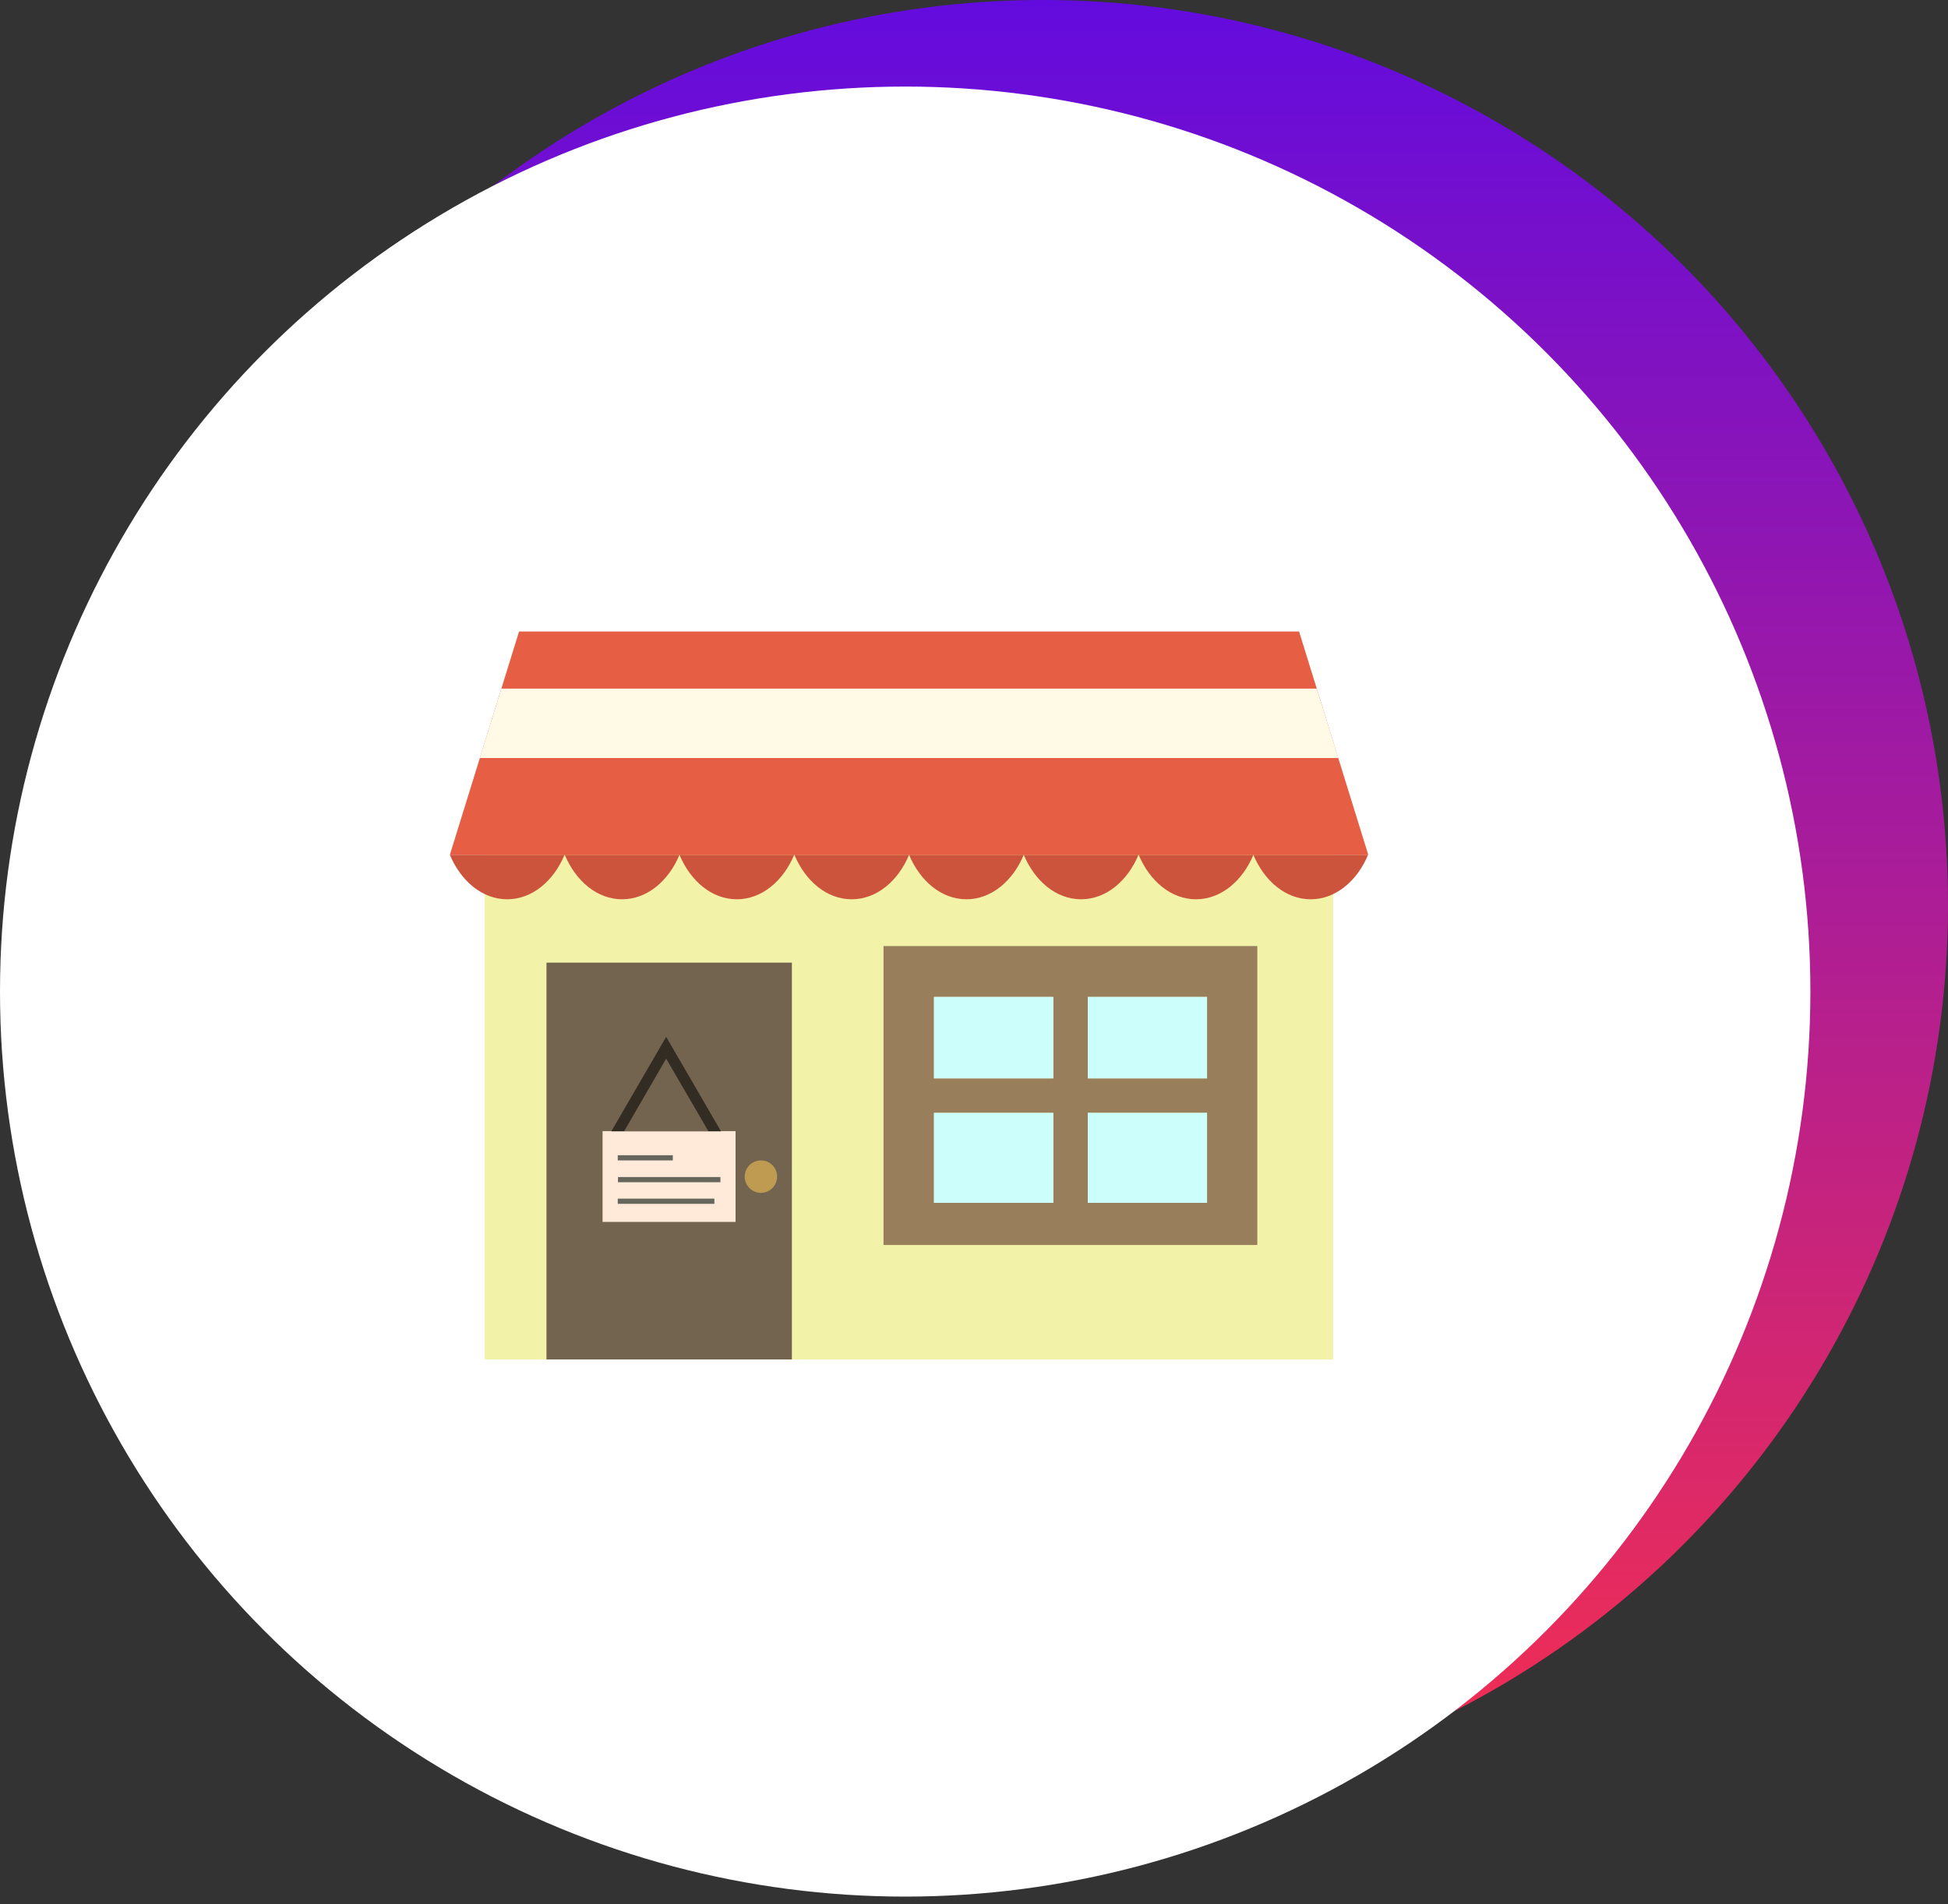 <svg width="90" height="88" viewBox="0 0 90 88" fill="none" xmlns="http://www.w3.org/2000/svg">
<rect x="0" y="0" width="90" height="88" fill="#333333" stroke="none"/>
<circle cx="48.179" cy="41.821" r="41.821" fill="url(#paint0_linear_3221_4283)"/>
<circle cx="41.821" cy="45.821" r="41.821" fill="white"/>
<g clip-path="url(#clip0_3221_4283)">
<g clip-path="url(#clip1_3221_4283)">
<path d="M63.216 39.502L60.019 29.182H23.981L20.784 39.502C21.13 40.337 21.706 40.99 22.397 41.316V62.82H25.239H36.576H61.594V41.316C62.295 40.99 62.871 40.337 63.216 39.502Z" fill="white" stroke="white" stroke-width="10" stroke-miterlimit="10"/>
<path d="M61.594 38.982H22.398V62.819H61.594V38.982Z" fill="#F2F2A9"/>
<path d="M36.586 44.484H25.248V62.82H36.586V44.484Z" fill="#736450"/>
<path d="M33.984 52.27H27.84V56.465H33.984V52.27Z" fill="#FFEAD9"/>
<path d="M30.778 47.912L28.243 52.28H33.312L30.778 47.912ZM30.778 48.92L32.726 52.27H28.838L30.778 48.92Z" fill="#332C23"/>
<path d="M31.085 53.383H28.541V53.623H31.085V53.383Z" fill="#66665C"/>
<path d="M33.284 54.391H28.551V54.631H33.284V54.391Z" fill="#66665C"/>
<path d="M33.005 55.389H28.541V55.629H33.005V55.389Z" fill="#66665C"/>
<path d="M57.907 39.502C58.426 40.731 59.414 41.556 60.557 41.556C61.699 41.556 62.698 40.721 63.206 39.502H57.907Z" fill="#CC543D"/>
<path d="M52.608 39.502C53.127 40.731 54.116 41.556 55.258 41.556C56.4 41.556 57.399 40.721 57.908 39.502H52.608Z" fill="#CC543D"/>
<path d="M47.3 39.502C47.818 40.731 48.807 41.556 49.949 41.556C51.092 41.556 52.09 40.721 52.599 39.502H47.3Z" fill="#CC543D"/>
<path d="M42 39.502C42.518 40.731 43.507 41.556 44.65 41.556C45.792 41.556 46.79 40.721 47.299 39.502H42Z" fill="#CC543D"/>
<path d="M36.701 39.502C37.22 40.731 38.208 41.556 39.351 41.556C40.493 41.556 41.492 40.721 42 39.502H36.701Z" fill="#CC543D"/>
<path d="M31.393 39.502C31.911 40.731 32.9 41.556 34.042 41.556C35.185 41.556 36.183 40.721 36.692 39.502H31.393Z" fill="#CC543D"/>
<path d="M26.093 39.502C26.611 40.731 27.6 41.556 28.742 41.556C29.885 41.556 30.883 40.721 31.392 39.502H26.093Z" fill="#CC543D"/>
<path d="M20.784 39.502C21.303 40.731 22.291 41.556 23.434 41.556C24.576 41.556 25.575 40.721 26.083 39.502H20.784Z" fill="#CC543D"/>
<path d="M35.155 55.121C35.569 55.121 35.904 54.785 35.904 54.372C35.904 53.958 35.569 53.623 35.155 53.623C34.742 53.623 34.406 53.958 34.406 54.372C34.406 54.785 34.742 55.121 35.155 55.121Z" fill="#BF9B52"/>
<path d="M40.819 43.717V57.531H58.09V43.717H40.819ZM55.767 49.832H50.256V46.069H55.767V49.832ZM48.663 46.069V49.832H43.152V46.069H48.663ZM43.152 51.426H48.663V55.582H43.152V51.426ZM50.256 55.582V51.426H55.767V55.582H50.256Z" fill="#997E5C"/>
<path d="M55.766 51.426H50.256V55.583H55.766V51.426Z" fill="#CCFFFC"/>
<path d="M48.663 46.068H43.152V49.832H48.663V46.068Z" fill="#CCFFFC"/>
<path d="M48.663 51.426H43.152V55.583H48.663V51.426Z" fill="#CCFFFC"/>
<path d="M55.766 46.068H50.256V49.832H55.766V46.068Z" fill="#CCFFFC"/>
<path d="M60.019 29.182H23.981L20.784 39.502H24H60H60.019H63.216L60.019 29.182Z" fill="#E65F45"/>
<path d="M22.167 35.029H61.834L60.836 31.822H23.165L22.167 35.029Z" fill="#FFFAE6"/>
</g>
</g>
<defs>
<linearGradient id="paint0_linear_3221_4283" x1="48.179" y1="0" x2="48.179" y2="83.642" gradientUnits="userSpaceOnUse">
<stop stop-color="#630BDE"/>
<stop offset="0.969" stop-color="#F22E52"/>
</linearGradient>
<clipPath id="clip0_3221_4283">
<rect width="48" height="48" fill="white" transform="translate(18 22)"/>
</clipPath>
<clipPath id="clip1_3221_4283">
<rect width="48" height="48" fill="white" transform="translate(18 22)"/>
</clipPath>
</defs>
</svg>
